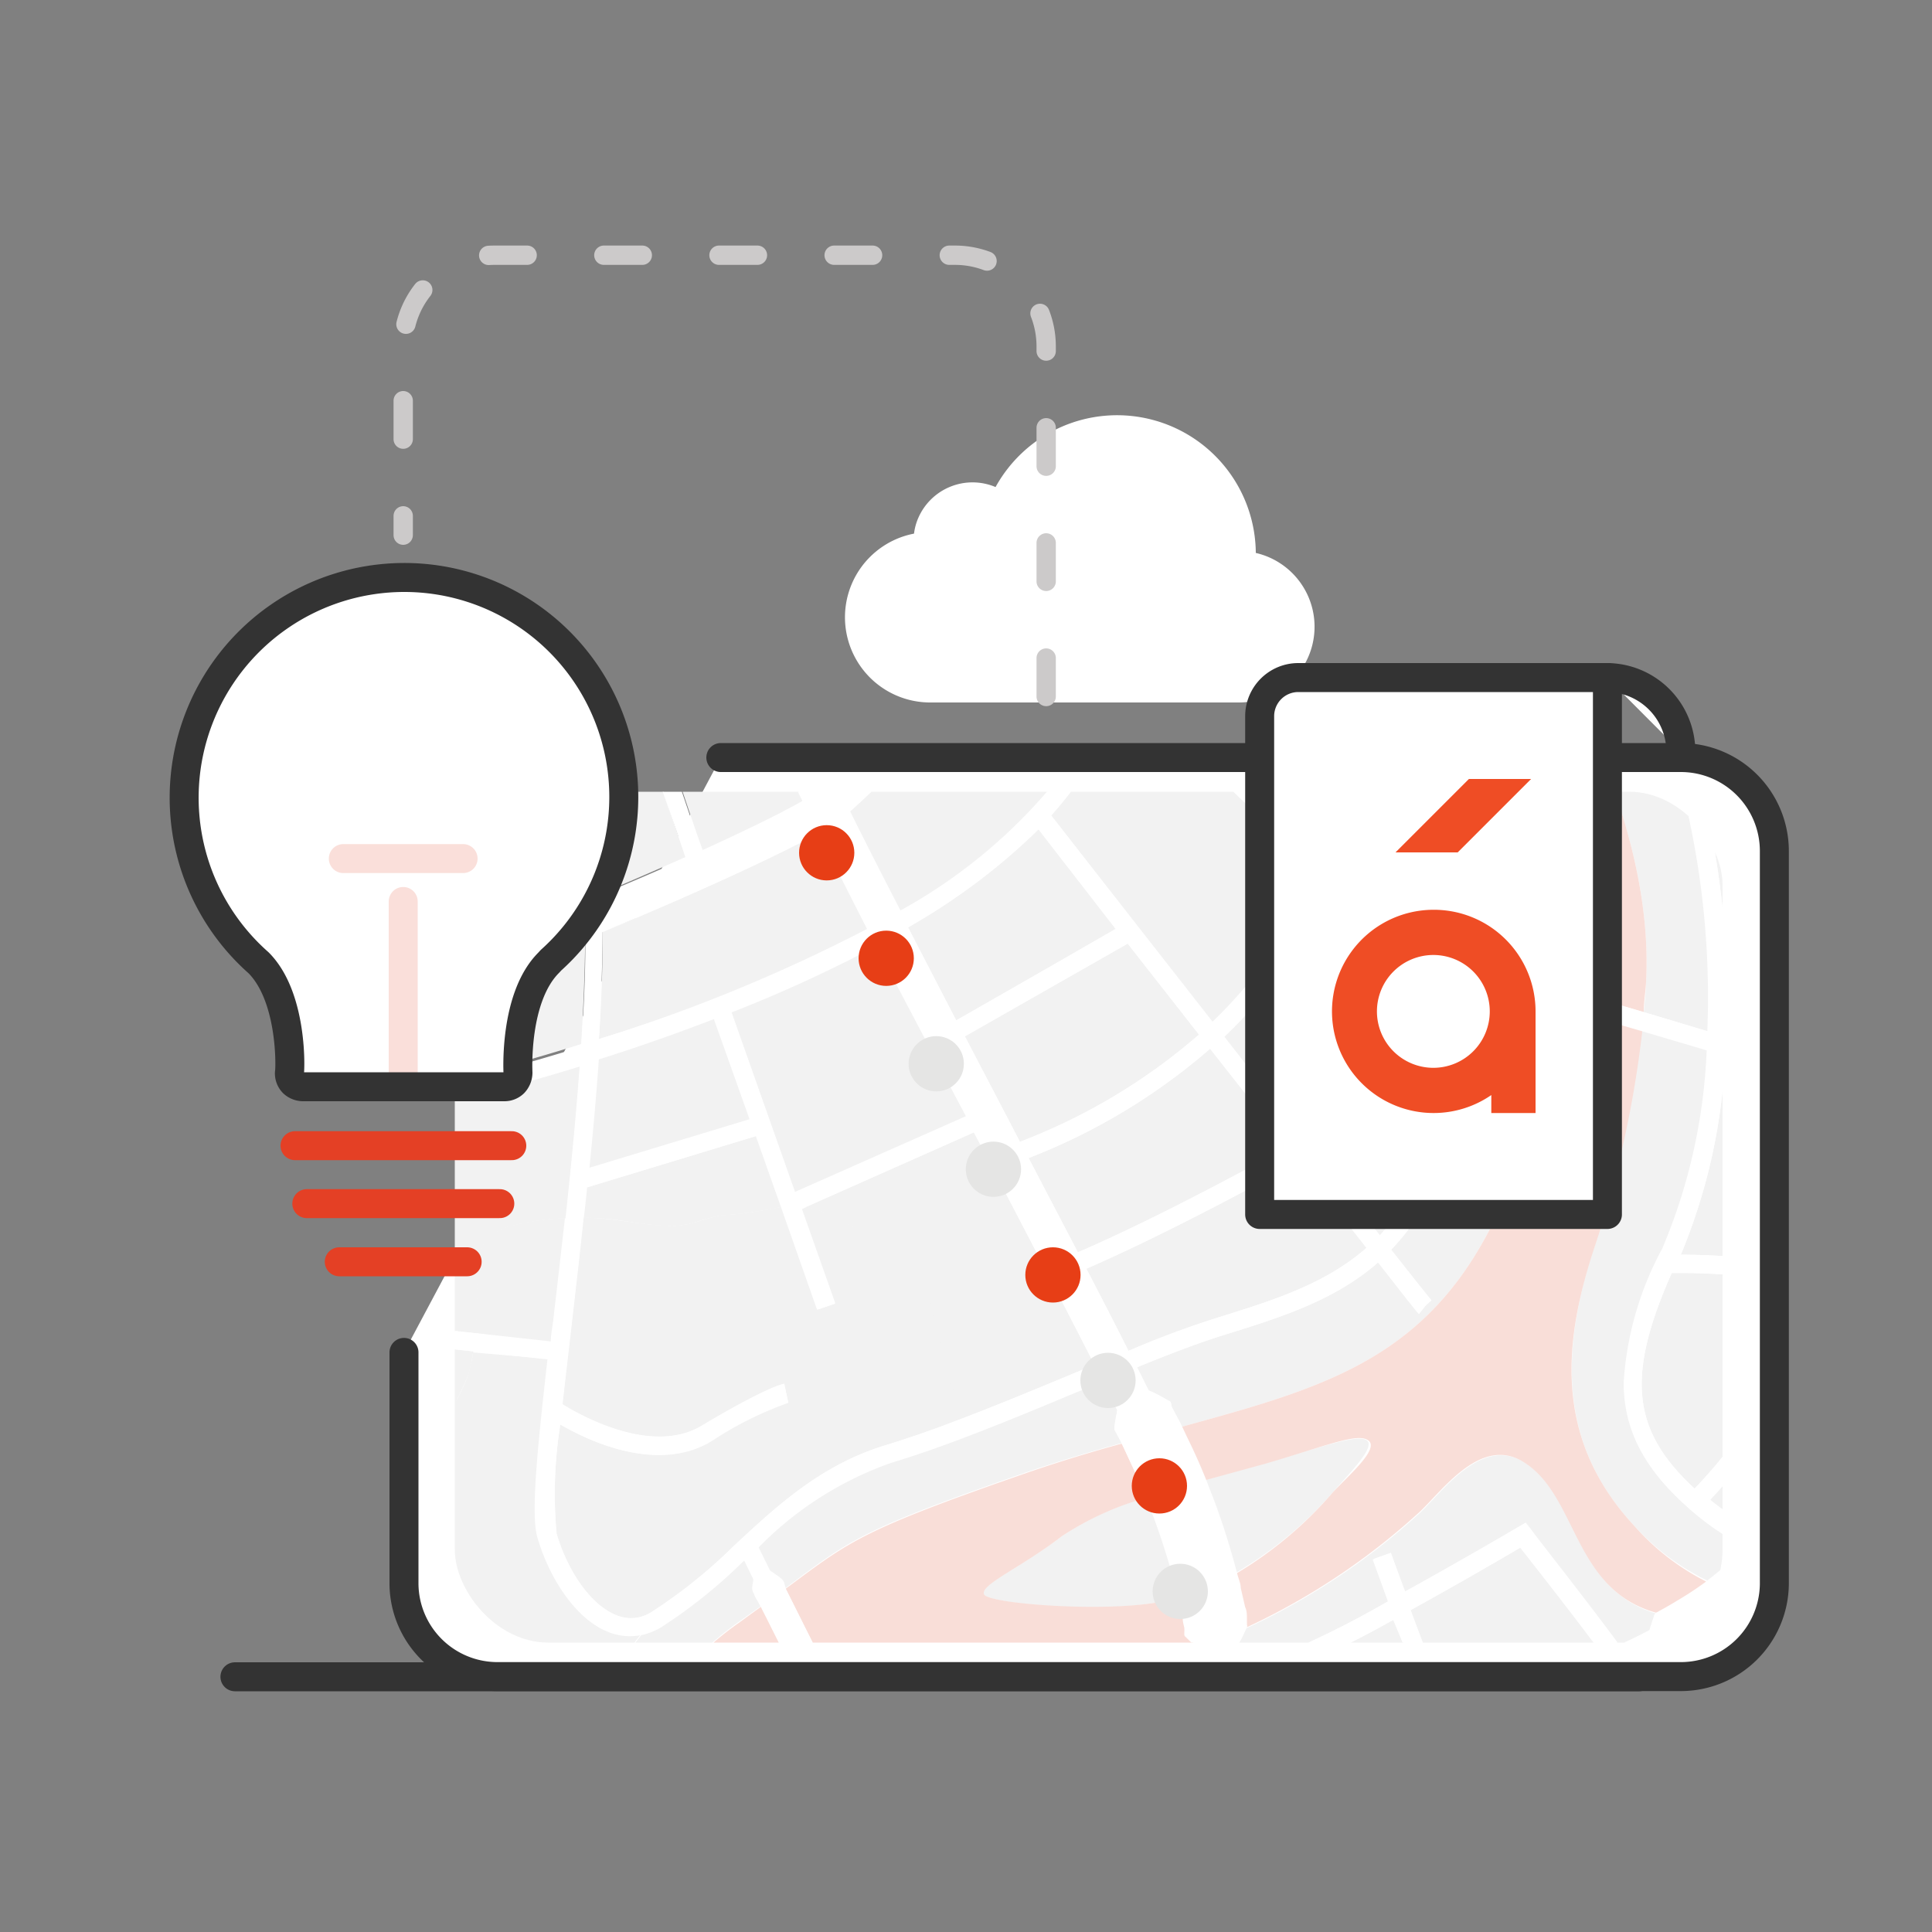 <?xml version="1.0" encoding="UTF-8"?> <svg xmlns="http://www.w3.org/2000/svg" xmlns:xlink="http://www.w3.org/1999/xlink" viewBox="0 0 100 100"><rect x="0" y="0" width="100" height="100" fill="#808080" stroke="none"/> <defs> <style>.cls-1,.cls-10,.cls-4,.cls-5{fill:none;}.cls-11,.cls-2,.cls-3,.cls-9{fill:#fff;}.cls-10,.cls-2{stroke:#333;}.cls-11,.cls-2,.cls-4,.cls-5,.cls-9{stroke-linecap:round;}.cls-10,.cls-11,.cls-2,.cls-9{stroke-linejoin:round;stroke-width:1.5px;}.cls-4,.cls-5{stroke:#cccaca;stroke-miterlimit:10;}.cls-5{stroke-dasharray:1.99 3.97;}.cls-6{clip-path:url(#clip-path);}.cls-7{fill:#f2f2f2;}.cls-8{fill:#f9ded8;}.cls-9{stroke:#fadfda;}.cls-11{stroke:#e44025;}.cls-12{fill:#e5e5e4;}.cls-13{fill:#e73e16;}.cls-14{fill:#ef4d25;}</style> <clipPath id="clip-path"> <rect class="cls-1" x="23.54" y="40.98" width="65.62" height="44.04" rx="4.83"></rect> </clipPath> </defs> <g id="Layer_1" data-name="Layer 1"> <line class="cls-2" x1="12.16" y1="86.79" x2="84.84" y2="86.79"></line> </g> <g id="Layer_3" data-name="Layer 3"> <path class="cls-3" d="M64.16,36.36A3.92,3.92,0,0,0,65,28.62a7.18,7.18,0,0,0-13.47-3.41,3.06,3.06,0,0,0-4,1.6,2.86,2.86,0,0,0-.22.81,4.41,4.41,0,0,0,.86,8.74Z"></path> <line class="cls-4" x1="20.87" y1="27.7" x2="20.87" y2="26.7"></line> <path class="cls-5" d="M20.87,22.73v-4.8a4.72,4.72,0,0,1,4.72-4.72H49.43a4.72,4.72,0,0,1,4.72,4.72V38"></path> <line class="cls-4" x1="54.15" y1="40" x2="54.15" y2="41"></line> <path class="cls-2" d="M37.31,39.21H87a4.84,4.84,0,0,1,4.84,4.84V82A4.84,4.84,0,0,1,87,86.78H25.75A4.84,4.84,0,0,1,20.91,82V70"></path> <g class="cls-6"> <path class="cls-7" d="M16.94,41.88a10.06,10.06,0,0,0-3.79-4.47c-1.19-.76-2.35-1.55-3.42-2.29L4.18,37.44v3.68c.53,1.4,1.08,2.9,1.59,4.47C8.76,44.42,15.1,42.45,16.94,41.88Z"></path> <path class="cls-7" d="M6.56,32.82l-.4-.3H5.43a1.25,1.25,0,0,0-1.25,1.25v2.64l4.64-1.94C8,33.86,7.19,33.29,6.56,32.82Z"></path> <path class="cls-7" d="M6.19,64.51l-2,0V75.22l.7,0C5.39,72,5.9,68.23,6.19,64.51Z"></path> <path class="cls-7" d="M17.82,41.51l1.4-.75c.07-.17.16-.33.24-.49L20,40a52.05,52.05,0,0,0-8.18-7.46H7.74c1.7,1.25,3.81,2.74,5.92,4.09A11.2,11.2,0,0,1,17.82,41.51Z"></path> <path class="cls-7" d="M22.91,38.4l1.1-.59c.3-.17.61-.32.9-.5l.57.06,1.42-.77.05,0a43.4,43.4,0,0,0-2.64-4.06H18A27.14,27.14,0,0,1,22.91,38.4Z"></path> <path class="cls-7" d="M32,34.18c-.21-.57-.43-1.13-.63-1.66H25.47a41.24,41.24,0,0,1,2.34,3.66C28.73,35.74,30.25,35,32,34.18Z"></path> <path class="cls-7" d="M4.18,99.31v1.78l.74-1.18Z"></path> <path class="cls-7" d="M5.92,86.69a2.33,2.33,0,0,0-1.74-2.25v4.5A2.33,2.33,0,0,0,5.92,86.69Z"></path> <path class="cls-7" d="M5.44,99.1,9,93.49,7,91.42,5.84,90.27a4.2,4.2,0,0,1-1.66.6v7.22l.6.47C5,98.73,5.22,98.91,5.44,99.1Z"></path> <path class="cls-7" d="M4.18,76.17v3.29c.17-1,.36-2.06.55-3.27Z"></path> <path class="cls-7" d="M6.44,58.84v0A41.42,41.42,0,0,0,4.28,47.21l-.1,0V63.61l2.08,0C6.37,61.93,6.44,60.34,6.44,58.84Z"></path> <path class="cls-7" d="M85.2,50.84c0,.5-.07,1-.12,1.55l3.33,1a43.92,43.92,0,0,0-.93-10.92c-.14-.6-.27-1.18-.4-1.76a75.47,75.47,0,0,1-1.54-8.16H80.83c0,.07,0,.14,0,.2C81.06,35.9,85.62,42.94,85.2,50.84Z"></path> <path class="cls-7" d="M88.12,41c.86.19,3.4.76,6.29,1.63.25-4.46.24-7.64.22-9.06-.65-.37-1.29-.72-1.91-1H86.5A76.78,76.78,0,0,0,88,40.47C88.05,40.64,88.09,40.82,88.12,41Z"></path> <path class="cls-7" d="M100.87,34.8c-.57-.52-1.13-1.07-1.75-1.56A9.16,9.16,0,0,0,98,32.52H96.59c1.43.88,2.86,1.84,4.24,2.85C100.84,35.19,100.86,35,100.87,34.8Z"></path> <path class="cls-7" d="M50.05,32.52H48.3L49,33.89Z"></path> <path class="cls-7" d="M35.37,32.52h-3c.16.4.32.82.48,1.25Z"></path> <path class="cls-7" d="M48.31,34.7l-1.06-2.18H39.46c.93,2.16,2.19,4.81,3.63,7.73A46.06,46.06,0,0,0,48.31,34.7Z"></path> <path class="cls-7" d="M64.74,40.49a63.39,63.39,0,0,0,3.1-8H60.77c-.52.91-1,1.8-1.54,2.64C60,36,62.25,38.12,64.74,40.49Z"></path> <path class="cls-7" d="M74,48.88a12.75,12.75,0,0,0,1.36.52A64.08,64.08,0,0,0,74.12,40c-.3-1.7-.6-3.38-.82-5.07l-4-2.39h-.47a62.1,62.1,0,0,1-3.4,8.64C69.15,44.71,73.22,48.49,74,48.88Z"></path> <path class="cls-7" d="M76.27,49.71c.87.28,1.9.61,3,.95-.26-2.31-.71-4.36-1-6.07a92.19,92.19,0,0,1-1.42-12.07H74a70.11,70.11,0,0,0,1,7.3A63.24,63.24,0,0,1,76.27,49.71Z"></path> <path class="cls-7" d="M73.05,32.52H71.16l2,1.2C73.12,33.32,73.08,32.92,73.05,32.52Z"></path> <path class="cls-7" d="M100.08,44.62c.09-1.24.2-2.59.33-4.08.08-.93.16-1.91.25-2.92-1.71-1.29-3.41-2.47-5.08-3.49,0,1.66,0,4.71-.24,8.77C96.94,43.4,98.58,44,100.08,44.62Z"></path> <path class="cls-7" d="M17.78,51.31a15.93,15.93,0,0,0-.48-8.55c-.88.27-3.05,1-5.36,1.7a34.42,34.42,0,0,1,1.19,8.35C14.65,52.35,16.21,51.84,17.78,51.31Z"></path> <path class="cls-7" d="M12.18,53.09A33.47,33.47,0,0,0,11,44.75c-1.88.62-3.74,1.26-5,1.74a56.88,56.88,0,0,1,1.88,7.76C9.29,53.93,10.72,53.52,12.18,53.09Z"></path> <path class="cls-7" d="M11.2,78.19c1.28-.08,2.35-.17,2.9-.22.05-.94.11-1.84.16-2.68.07-1.08.13-2,.17-2.82.11-2.38.37-5.31.78-8.35-.61,0-1.67.1-3,.16-.23,2.39-.47,4.8-.7,6.74A63.29,63.29,0,0,0,11.2,78.19Z"></path> <path class="cls-7" d="M17.23,53.5c-1.42.47-2.81.91-4.19,1.32-.08,1-.38,4.62-.73,8.51l3-.17A85.61,85.61,0,0,1,17.23,53.5Z"></path> <path class="cls-7" d="M8.17,63.5c1.13,0,2.21-.08,3.18-.13.33-3.56.61-6.89.72-8.27-1.33.39-2.64.75-3.88,1,.09.92.15,1.82.15,2.68v0C8.34,60.32,8.27,61.9,8.17,63.5Z"></path> <path class="cls-7" d="M41.32,94.47a21.17,21.17,0,0,1,2.92-2.37l-1-1.85-.52-.37-.53-1a8.91,8.91,0,0,0-3.27,2.87c-2.14,3.24-2.79,5.5-4.28,7.77s-.85,5.46-2.91,7.94a14.47,14.47,0,0,0-2.42,3.64l.69.84.61.77.3.38.3.4.58.78.29.4a1.43,1.43,0,0,0,.14.2l.1.08a.2.2,0,0,1,0,.13c0,.2,0,.4,0,.6s0,.38,0,.57l.52.68a24.38,24.38,0,0,0,2.16-7.8C35.8,104.37,36.69,99,41.32,94.47Z"></path> <path class="cls-7" d="M35.5,44.35c-.37-1-.82-2.37-1.33-3.85-.58-1.72-1.22-3.62-1.86-5.42l-4,1.93a23.63,23.63,0,0,1,2.89,9.21C32.72,45.57,34.18,44.94,35.5,44.35Z"></path> <path class="cls-7" d="M24.69,48.09l.2-.07.79-.3s.09,0,.13-.06.07-.08.13,0l.38.22.33.22,3.58-1.44a22.5,22.5,0,0,0-2.82-9.2l-.1.05-1.38.75c-.08.17-.17.34-.26.5-.31.15-.6.33-.91.49l-1.16.62A18.37,18.37,0,0,1,24.69,48.09Z"></path> <path class="cls-7" d="M74.09,67.31l-.3.27-.34.43s-.07-.06-2.13-2.67c-2.26,2-5.07,2.85-7.95,3.75-1.33.41-2.87,1-4.53,1.68.2.4.41.81.6,1.2.18.07.36.16.54.25l.54.29c.08,0,.09.15.11.23a1,1,0,0,0,.11.24l.22.46c.07.13.13.27.2.41C67.89,72,73,70.61,76.52,64.69a21.32,21.32,0,0,0,2.87-13c-1.12-.34-2.19-.67-3.11-1a32.56,32.56,0,0,1-.2,3.63C75.51,59.47,74,62.61,72,64.69,73.22,66.23,74,67.21,74.09,67.31Z"></path> <path class="cls-7" d="M20.72,77.85c-.92,5.71.63,8.53,2.34,12s4,6.18,6.16,5.47,3.13-7.23,9-11.36l1.14-.81c-.12-.24-.24-.48-.37-.72s0-.46,0-.69l-.49-1a26.53,26.53,0,0,1-4.29,3.46,3.25,3.25,0,0,1-1,.41,13.77,13.77,0,0,0-2.32,4.24c-.43,1-.67,1.84-1,2.82-.28.74-.55,1.19-1.41,1.18-1.21,0-2.26-1.72-2.59-2.74s.09-2.47-.48-3.32c-.41-.63-1.33-.46-1.7-1A6,6,0,0,1,23.59,84c-.08-1.56-.52-3-.55-4.58a29,29,0,0,1,0-5.35c.22-1.2,1-2.11,1.3-3.28.07-.28.11-.56.16-.84l-1.2-.13.1-.94,1.22.13a21.67,21.67,0,0,0,.08-2.91,2.24,2.24,0,0,1,1.7-2.62,12.57,12.57,0,0,1,2.87-.42c.28-2.6.55-5.31.74-8-1.8.55-3.55,1-5.23,1.49l-.24-.91c1.77-.48,3.64-1,5.54-1.6.12-1.87.19-3.7.21-5.44l-3,1.19c0,.12-.07.23-.1.35s-.1.28-.14.42-.09,0-.14,0-.09,0-.13,0l-.27.1L26,51l-1.72.64c-.3,1.83-.74,3.83-1.31,6C20.67,66.33,21.63,72.15,20.72,77.85Z"></path> <path class="cls-7" d="M24.77,102.32c-2.36-4.22-6-5-7.66-13.92s.06-12.52.79-16.31S17.67,62.62,19,58.34c.45-1.47,1.15-3.37,1.76-5.4h0l-.67-.41-1.74.6a98.44,98.44,0,0,0-2.93,19.39c0,.8-.1,1.74-.17,2.83-.36,5.66-1,15.14,1,19.07a29.16,29.16,0,0,0,2.26,3.71A13.15,13.15,0,0,1,20.83,103c.93,1,1.85,2,2.74,3h0c.21,0,.41,0,.62.06l.59.09c.09,0,.13.11.17.18a1,1,0,0,0,.17.18l.34.35.08.07A6.38,6.38,0,0,0,24.77,102.32Z"></path> <path class="cls-7" d="M17.65,98.67a31.32,31.32,0,0,1-2.32-3.83c-1.67-3.4-1.58-10.2-1.28-15.91-.6,0-1.63.14-2.84.21,0,3.22.24,5.72.24,5.77l-.94.07s-.2-2.55-.25-5.79c-1.34.06-2.8.09-4.12,0-.29,1.64-.53,2.92-.68,3.66a4.22,4.22,0,0,1,1.72,6l1.14,1.17c3.62,3.67,7.39,7.51,11,11.3A19.88,19.88,0,0,0,17.65,98.67Z"></path> <path class="cls-7" d="M10.25,78.24V77.7a61,61,0,0,1,.33-6.79c.22-1.89.46-4.25.68-6.58l-3.16.12c-.39,5-1.16,10.14-1.8,13.85C7.57,78.33,9,78.3,10.25,78.24Z"></path> <path class="cls-7" d="M16,100.65c-2.08-2.17-4.19-4.33-6.29-6.46-.75,1.19-2.06,3.24-3.51,5.52a57.72,57.72,0,0,1,6,6C13.87,103.5,15.29,101.58,16,100.65Z"></path> <path class="cls-7" d="M36.37,44c2.19-1,3.93-1.85,5-2.45l.19-.11c-1.57-3.14-2.92-6-3.91-8.3-.07-.17-.16-.36-.24-.54-1.37.7-2.85,1.43-4.24,2.1.67,1.84,1.32,3.78,1.91,5.53C35.56,41.64,36,43,36.37,44Z"></path> <path class="cls-7" d="M47.25,66.09c1.52,1.78,1.22,4.1,2.14,6.12a2.44,2.44,0,0,1-.17,1.43c2-.74,4.08-1.61,6.13-2.46l1.3-.54c-1.76-3.46-3.89-7.53-6.11-11.78l-.13-.25L41.7,62.48a4.47,4.47,0,0,1,.65.17A12.56,12.56,0,0,1,47.25,66.09Z"></path> <path class="cls-7" d="M34.78,63.46c1.06,0,1.93-.56,3-.58a22.7,22.7,0,0,0,2.67-.41l-1.3-3.67-8.76,2.66c-.05.53-.11,1.06-.17,1.58h.06C31.81,63,33.28,63.46,34.78,63.46Z"></path> <path class="cls-7" d="M53.24,59.94l2.55,4.88c4.36-1.88,9.66-4.79,10.84-5.45l-4-5.09A31.84,31.84,0,0,1,53.24,59.94Z"></path> <path class="cls-7" d="M46.85,87.19a27.23,27.23,0,0,0-3.2,1l.5,1c0,.23,0,.47,0,.71l.9,1.71c5.56-3.43,12.29-4.35,16.64-5l.79-.1-.21-1-.34-.33c-.44.11-.89.22-1.33.29C54.88,86.44,48.41,86.76,46.85,87.19Z"></path> <path class="cls-7" d="M58.06,74.69c-.12-.24-.25-.48-.38-.72,0-.32.09-.64.15-1l-.75-1.51-1.37.56c-3.28,1.37-6.66,2.77-9.56,3.64a17.91,17.91,0,0,0-6.9,4.4l.61,1.23c.2.14.39.27.58.42s.15.32.23.48c3.34-2.5,3.85-3,12.49-6C54.87,75.61,56.5,75.12,58.06,74.69Z"></path> <path class="cls-7" d="M45.48,92.43l3.73,7c.51-.43,1-.84,1.49-1.2,2.79-2.06,7.61-4,12.91-5.85-.29-1.64-.61-3.3-1-5l-.85.11C57.52,88.17,50.89,89.08,45.48,92.43Z"></path> <path class="cls-7" d="M50.92,82.53c.26.48,6.27,1,9.17.37.31-.06.62-.14.92-.22a32.54,32.54,0,0,0-1-3.45c-.2-.58-.42-1.16-.65-1.73a15.42,15.42,0,0,0-4.38,2C52.85,81.13,50.65,82.06,50.92,82.53Z"></path> <path class="cls-7" d="M31,54.79c-.13,1.87-.3,3.77-.49,5.65l8.35-2.53L37,52.69C35,53.46,32.94,54.16,31,54.79Z"></path> <path class="cls-7" d="M63.35,53.63c3.07,3.93,6,7.71,8.07,10.3,1.85-2,3.18-4.9,3.71-9.7a33.75,33.75,0,0,0,.21-3.83,18.63,18.63,0,0,1-1.82-.68A45.33,45.33,0,0,1,69,45.8,22.09,22.09,0,0,1,65.81,51,26,26,0,0,1,63.35,53.63Z"></path> <path class="cls-7" d="M31,53.78a84.15,84.15,0,0,0,13.9-5.71c-.87-1.69-1.72-3.36-2.53-5l-.1.07c-1.92,1.07-6,3-11.08,5.08C31.2,50,31.13,51.87,31,53.78Z"></path> <path class="cls-7" d="M55.41,41c-.31.41-.65.81-1,1.21l8.35,10.67A23.57,23.57,0,0,0,65,50.41a20.71,20.71,0,0,0,3.2-5.3c-3.68-3.43-8.11-7.73-9.51-9.11C57.54,38,56.41,39.66,55.41,41Z"></path> <path class="cls-7" d="M37.85,52.35l3.3,9.34L50,57.77c-1.53-2.91-3.1-5.92-4.62-8.86A71.37,71.37,0,0,1,37.85,52.35Z"></path> <path class="cls-7" d="M63.09,68.18c2.86-.89,5.52-1.73,7.64-3.59l-3.5-4.46c-.86.47-6.43,3.55-11,5.54q1.16,2.23,2.18,4.25C60.12,69.22,61.71,68.61,63.09,68.18Z"></path> <path class="cls-7" d="M49.94,53.63,52.22,58l.58,1.11a30.89,30.89,0,0,0,9.26-5.56l-3.69-4.71Z"></path> <path class="cls-7" d="M47,48l2.49,4.81,8.28-4.73-4-5.16A32.67,32.67,0,0,1,47,48Z"></path> <path class="cls-7" d="M18.8,51l.58-.2q.11-.4.24-.78l1.05-.39,1-.38c.54-2.76.62-5.46-.48-7.46-.09-.16-.18-.32-.28-.48l-.72.39-.54-.07-1.49.81A16.77,16.77,0,0,1,18.8,51Z"></path> <path class="cls-7" d="M79.33,99.61a43.3,43.3,0,0,1-3-5.11c-.4-.85-1-2.27-1.59-3.87-1.41.48-2.84,1-4.3,1.45l-4.7,1.59a73.81,73.81,0,0,0,2.73,11.39c.08.23.18.47.28.7,3.38-1.83,7-4,9.09-5.27Z"></path> <path class="cls-7" d="M64,94.31c-2.65.93-5.14,1.88-7.3,2.84.82,2.45,3.2,9.48,4.59,12,.8-.29,1.59-.59,2.34-.9,1-.42,2.23-1,3.51-1.66-.14-.31-.28-.63-.39-1A72.75,72.75,0,0,1,64,94.31Z"></path> <path class="cls-7" d="M52,106.66l-.45-.83,6-3.23c-.73-2-1.38-3.95-1.74-5a24.16,24.16,0,0,0-4,2.24,36,36,0,0,0-4.92,4.62c1,1.39,3.31,4.63,5.34,8,1.74-.78,3.79-1.47,5.9-2.19l2.19-.75a56.94,56.94,0,0,1-2.48-6Z"></path> <path class="cls-7" d="M48.48,100.12,44.69,93a18.82,18.82,0,0,0-2.7,2.2c-4.41,4.33-5.24,9.29-6,14.09-.52,3.09-1,6-2.49,8.47l.51.7C36.17,115,42.61,105.52,48.48,100.12Z"></path> <path class="cls-7" d="M98.13,102.29c-3.25-5.37-.08-8-1.77-13.38-1.09-3.48-3.34-4.22-6-4.63a21.43,21.43,0,0,1-1.87,1.29c-.23.15-.48.28-.72.42l-.36.21a1.12,1.12,0,0,0-.18.1l-.07.07a.14.14,0,0,1-.11,0,6.84,6.84,0,0,1-1-.26c-.34.18-.71.35-1.08.53l.1.11a26.89,26.89,0,0,1,5,7.5,74.19,74.19,0,0,0,3.67,7.37c.77-2.34.54-4.88.29-7.53,0-.5-.09-1-.13-1.52a7.21,7.21,0,0,0-3.49-5.48,2.06,2.06,0,0,1-.51-.42l.77-.55,0,0a3,3,0,0,0,.3.22,8.18,8.18,0,0,1,3.9,6.19c0,.5.08,1,.13,1.5.28,3,.55,5.94-.61,8.67a38.13,38.13,0,0,0,4.7,6.19l1.13-1.32c0-.26-.07-.52-.09-.77l.83-.88.23-.26A9.81,9.81,0,0,1,98.13,102.29Z"></path> <path class="cls-7" d="M91.21,79.22l.51-.54L92,78.4a.88.88,0,0,0,.12-.15c0-.06,0-.13.12-.14l.52,0,.46,0a22.74,22.74,0,0,0,5-10.2,27.56,27.56,0,0,0-4.65-1.32,20.18,20.18,0,0,1-.71,4.37c-1,3.09-3.76,6.08-4.45,6.79a13.14,13.14,0,0,0,2.64,1.7Z"></path> <path class="cls-7" d="M89.55,95.29l-.29-.65a25.5,25.5,0,0,0-4.84-7.25l-.29-.33c-1.31.59-2.76,1.18-4.3,1.76.18.53,3,5.65,4.86,9Z"></path> <path class="cls-7" d="M86,106.74a20.57,20.57,0,0,1,2.65,2.89c1.55-2.26,3-4.4,3.93-5.65a9.43,9.43,0,0,0,.74-1.24,64.82,64.82,0,0,1-3.42-6.58l-5.62,3-.23-.41s-1.33-2.4-2.62-4.76c-.75-1.39-1.35-2.49-1.77-3.3-.26-.48-.45-.85-.58-1.11a3.27,3.27,0,0,1-.17-.41c-1.06.39-2.17.78-3.3,1.17.62,1.58,1.18,3,1.56,3.78C78.64,97.22,83.45,104.28,86,106.74Z"></path> <path class="cls-7" d="M104.76,77.7c.88-1.1,1.75-2.29,2.62-3.53a5.56,5.56,0,0,1-.81-.76A21.91,21.91,0,0,0,100,68.58a24.18,24.18,0,0,1-5.44,10.75c0,.14,0,.27,0,.41s0,.34,0,.51-.07.11-.13.14-.09.09-.13.13l.7.19a24.28,24.28,0,0,1,3.66,1.19c.4.17.76.34,1.09.52a19.51,19.51,0,0,0,4.37-4l-5.19-3,.48-.82Z"></path> <path class="cls-7" d="M86.53,65.89c-2.38,5.36-2.06,8.17,1.18,11.16.57-.59,3.35-3.54,4.27-6.45a21,21,0,0,0,.68-4.25A36.79,36.79,0,0,0,86.53,65.89Z"></path> <path class="cls-7" d="M98.71,65.85a56.22,56.22,0,0,0,1-9.34,47,47,0,0,0-5.43-1.3c-.21,2.66-.33,5-.44,7-.06,1.23-.12,2.36-.19,3.38a28.47,28.47,0,0,1,4.8,1.34Z"></path> <path class="cls-7" d="M99.09,88.75c.29,1.48.41,2.46,0,6.42-.33,3.24.88,5.64,4.49,8l.73-.78.41-.44.21-.22s.08-.07.1-.12,0-.11.1-.11h.46c.11,0,.23,0,.35,0l1.09-1.06a21.83,21.83,0,0,1-1.57-1.93c-2,1.65-2.94,2.54-3,2.55l-.66-.68c.06-.06,1-1,3.08-2.66a13.86,13.86,0,0,1-2.29-7.46,17.69,17.69,0,0,0-.29-3.17L102,87a3.69,3.69,0,0,0-.11-.45v0C100.2,87.26,98.88,87.65,99.09,88.75Z"></path> <path class="cls-7" d="M98.3,82.77a25,25,0,0,0-3.53-1.15L93.6,81.3l-.09.09C93,82,92.44,82.5,91.86,83a19.71,19.71,0,0,1,5.2,1.69,5.3,5.3,0,0,0,4.19.46l-.23-.3a3.31,3.31,0,0,0-.32-.33c0-.12,0-.24,0-.37A9.65,9.65,0,0,0,98.3,82.77Z"></path> <path class="cls-7" d="M65.85,86.85a8.67,8.67,0,0,1-1.31.32c.32,1.55.61,3.09.88,4.62,1.47-.51,3-1,4.44-1.5l4.21-1.43c-.67-1.76-1.35-3.59-1.89-5.06A49.4,49.4,0,0,1,65.85,86.85Z"></path> <path class="cls-7" d="M82.89,85.54c-1.5-2-3.49-4.55-4.19-5.44-.87.52-3.18,1.86-5.68,3.24.55,1.5,1.26,3.39,2,5.21C77.84,87.56,80.58,86.55,82.89,85.54Z"></path> <path class="cls-7" d="M89.35,53.57c1.41.14,2.78.32,4.09.53.09-1.15.2-2.35.34-3.63.26-2.5.44-4.81.57-6.87-2.55-.77-4.87-1.33-6-1.59a1.89,1.89,0,0,1,.05.23A44.3,44.3,0,0,1,89.35,53.57Z"></path> <path class="cls-7" d="M92.73,65.4q.09-1.49.18-3.27c.11-2,.24-4.37.45-7.08-1.3-.22-2.66-.39-4.06-.53A30.27,30.27,0,0,1,87,64.94,38.57,38.57,0,0,1,92.73,65.4Z"></path> <path class="cls-7" d="M84.61,79a12.41,12.41,0,0,0,3.76,2.81l.76-.61c.43-.36.84-.75,1.24-1.15a14.24,14.24,0,0,1-3.2-2.23c-2.23-2-3.13-4-3.13-6.27a16.73,16.73,0,0,1,2-6.93,29.32,29.32,0,0,0,2.3-10.31l-3.37-1a55.26,55.26,0,0,1-2.4,11C81,69.26,80.3,74.39,84.61,79Z"></path> <path class="cls-7" d="M69,77.23c.86-1,2.2-2.32,1.75-2.67s-2.24.3-5.33,1.2l-3.1.85c.21.51.41,1,.59,1.56.39,1.06.72,2.16,1,3.27A20.25,20.25,0,0,0,69,77.23Z"></path> <path class="cls-7" d="M78.85,75.66c-2.27-1.35-4.31,1.74-5.48,2.76a35.22,35.22,0,0,1-8.88,5.87l-.21.46-.18.32c.09.39.17.78.25,1.17a8.64,8.64,0,0,0,1.2-.28,53.21,53.21,0,0,0,6.29-3.06c-.44-1.22-.74-2.05-.79-2.17l.9-.32s.29.82.74,2c3.06-1.69,5.83-3.32,5.88-3.35l.36-.21.26.32s2.73,3.44,4.58,6c.56-.25,1.09-.51,1.59-.77l.26-.8a.11.11,0,0,1,.06-.07h.08C81.41,82.27,81.72,77.36,78.85,75.66Z"></path> <path class="cls-7" d="M99.86,50.82c0-1.4,0-2.72.09-3.89,0-.41,0-.85.06-1.3a47.16,47.16,0,0,0-4.73-1.75c-.13,2-.31,4.27-.56,6.69-.13,1.3-.25,2.53-.34,3.69a48.85,48.85,0,0,1,5.38,1.27C99.81,53.9,99.84,52.3,99.86,50.82Z"></path> <path class="cls-8" d="M20,40l.38-.21,1.82-1,.72-.39A27.14,27.14,0,0,0,18,32.52H11.81A52.05,52.05,0,0,1,20,40Z"></path> <path class="cls-8" d="M76.52,64.69C73,70.61,67.89,72,61.16,73.85l.24.51q.51,1.11,1,2.25l3.1-.85c3.09-.9,4.77-1.63,5.33-1.2S69.9,76.28,69,77.23A20.25,20.25,0,0,1,64,81.44c.06.23.12.46.17.69l.23,1c0,.17.06.35.09.52s0,.17,0,.26a.61.61,0,0,1,0,.12.17.17,0,0,1,0,.14.93.93,0,0,0-.05.1,35.22,35.22,0,0,0,8.88-5.87c1.17-1,3.21-4.11,5.48-2.76,2.87,1.7,2.56,6.61,6.91,7.83h0a.8.8,0,0,0,.16-.08l.31-.17c.2-.12.41-.23.61-.36a17.14,17.14,0,0,0,1.52-1A12.41,12.41,0,0,1,84.61,79c-4.31-4.63-3.66-9.76-2-14.68a55.26,55.26,0,0,0,2.4-11c-1.7-.49-3.72-1.09-5.6-1.67A21.32,21.32,0,0,1,76.52,64.69Z"></path> <path class="cls-8" d="M34.66,99.47c1.49-2.27,2.14-4.53,4.28-7.77a8.91,8.91,0,0,1,3.27-2.87l-.09-.19-1.24-2.48-1.24-2.47c-.09-.18-.18-.35-.26-.52L38.24,84c-5.89,4.13-6.9,10.65-9,11.36s-4.44-2-6.16-5.47-3.26-6.31-2.34-12,0-11.52,2.25-20.21c.57-2.19,1-4.19,1.31-6l-2.5.93-1,.39c-.61,2-1.31,3.93-1.76,5.4-1.31,4.28-.36,10-1.08,13.75s-2.44,7.36-.79,16.31,5.3,9.7,7.66,13.92a6.38,6.38,0,0,1,.77,4.55l.6.62c.91.94,1.78,1.91,2.63,2.9.19.21.38.44.56.66a14.47,14.47,0,0,1,2.42-3.64C33.81,104.93,33.16,101.74,34.66,99.47Z"></path> <path class="cls-8" d="M61.36,84.58s0-.08,0-.12a1.81,1.81,0,0,0,0-.23c0-.15-.05-.3-.08-.46l-.2-.91a1.21,1.21,0,0,1-.05-.18c-.3.08-.61.16-.92.22-2.9.58-8.91.11-9.17-.37s1.93-1.4,4-3a15.42,15.42,0,0,1,4.38-2c-.25-.61-.51-1.21-.79-1.81-.16-.34-.31-.67-.47-1-1.56.43-3.19.92-4.9,1.51-8.64,3-9.15,3.52-12.49,6l.38.76,1.24,2.47,1.24,2.48.12.24a27.23,27.23,0,0,1,3.2-1c1.56-.43,8-.75,13.74-1.72.44-.07.89-.18,1.33-.29l-.5-.49A.14.14,0,0,1,61.36,84.58Z"></path> <path class="cls-8" d="M21.69,49.21l1.09-.41,1.91-.71a18.37,18.37,0,0,0-1.09-8.27l-.66.36-1.82,1-.19.11c.1.16.19.32.28.48C22.31,43.75,22.23,46.45,21.69,49.21Z"></path> <path class="cls-8" d="M97.06,84.72A19.71,19.71,0,0,0,91.86,83c-.23.21-.45.41-.68.6l-.8.65c2.64.41,4.89,1.15,6,4.63,1.69,5.4-1.48,8,1.77,13.38a9.81,9.81,0,0,0,3.1,3.35l2.35-2.5c-3.61-2.33-4.82-4.73-4.49-8,.41-4,.29-4.94,0-6.42-.21-1.1,1.11-1.49,2.81-2.27a4.39,4.39,0,0,0-.35-.84,4.53,4.53,0,0,0-.3-.46A5.3,5.3,0,0,1,97.06,84.72Z"></path> <path class="cls-8" d="M79.29,50.66c1.86.57,3.94,1.19,5.79,1.73,0-.53.09-1,.12-1.55.42-7.9-4.14-14.94-4.36-18.12,0-.06,0-.13,0-.2H76.91a92.19,92.19,0,0,0,1.42,12.07C78.58,46.3,79,48.35,79.29,50.66Z"></path> <path class="cls-7" d="M100.87,34.8q.07-1.11.15-2.28H98a9.16,9.16,0,0,1,1.17.72C99.74,33.73,100.3,34.28,100.87,34.8Z"></path> <path class="cls-7" d="M29,73.73a22.8,22.8,0,0,0-.19,5.63c.46,1.64,1.62,3.68,3.06,4.25a2,2,0,0,0,1.89-.2A26.52,26.52,0,0,0,38,80c2.22-2.06,4.51-4.2,7.93-5.22,1-.32,2.18-.71,3.34-1.15a2.44,2.44,0,0,0,.17-1.43c-.92-2-.62-4.34-2.14-6.12a12.56,12.56,0,0,0-4.9-3.44,4.47,4.47,0,0,0-.65-.17l-.24.11,1.73,4.89-.9.31-1.87-5.32a22.7,22.7,0,0,1-2.67.41c-1,0-1.91.58-3,.58-1.5,0-3-.43-4.53-.42h-.06c-.19,1.83-.4,3.61-.59,5.29s-.35,3-.5,4.36c.85.53,4.6,2.68,7.21,1.11,3.23-1.94,4.17-2.15,4.27-2.17l.18.93a18.26,18.26,0,0,0-4,2C34,76.29,30.41,74.55,29,73.73Z"></path> <path class="cls-7" d="M24.67,66.1A21.67,21.67,0,0,1,24.59,69l3.92.43c0-.4.1-.81.14-1.22.19-1.64.39-3.37.59-5.16a12.57,12.57,0,0,0-2.87.42A2.24,2.24,0,0,0,24.67,66.1Z"></path> <path class="cls-7" d="M23,74.07a29,29,0,0,0,0,5.35c0,1.58.47,3,.55,4.58a6,6,0,0,0,.13,1.76c.37.59,1.29.42,1.7,1,.57.85.16,2.35.48,3.32s1.38,2.72,2.59,2.74c.86,0,1.13-.44,1.41-1.18.36-1,.6-1.84,1-2.82a13.77,13.77,0,0,1,2.32-4.24,3,3,0,0,1-1.74-.14c-1.75-.69-3.08-2.95-3.63-4.88-.34-1.2,0-4.54.53-9.23L24.47,70c0,.28-.09.56-.16.84C24.06,72,23.23,72.87,23,74.07Z"></path> <path class="cls-7" d="M44,42c.83,1.66,1.71,3.39,2.62,5.15a27.48,27.48,0,0,0,8.07-6.71c1-1.38,2.2-3.16,3.43-5.19l-1.73-2.72H52.42A58.69,58.69,0,0,1,44,42Z"></path> <path class="cls-7" d="M59.68,32.52H57.47l1.15,1.81C59,33.74,59.33,33.14,59.68,32.52Z"></path> <path class="cls-3" d="M142.42,40.76a5,5,0,0,0-.94-1,11.88,11.88,0,0,0-4.18-2c-2-.66-3.75-1.23-4.29-2.9a5.8,5.8,0,0,1-.18-2.29h-1c0,.23,0,.46,0,.67a6.33,6.33,0,0,0,.27,1.91c.69,2.13,2.83,2.83,4.9,3.51a13,13,0,0,1,3.38,1.46,4.38,4.38,0,0,1,1.07,1c-3.05.94-6.82,1.85-11.72,2.87-9.1,1.91-13.2,3.43-14.67,4.07-.67-.71-1.42-1.46-2.19-2.22L113.7,44c1.61-3.45,4.29-9.27,5-11.14a1.25,1.25,0,0,0,.09-.37h-1a0,0,0,0,1,0,0c-.69,1.78-3.29,7.42-4.91,10.89l-.76,1.63c-1.07-1-2.22-2.13-3.44-3.23-1.74-1.56-3.83-3.36-6.09-5.11,0-.18,0-.36,0-.55.09-1.17.17-2.39.25-3.66H101q-.08,1.17-.15,2.28c0,.19,0,.39,0,.57-1.38-1-2.81-2-4.24-2.85H92.72c.62.32,1.26.67,1.91,1,0,1.42,0,4.6-.22,9.06C91.52,41.75,89,41.18,88.12,41c0-.17-.07-.35-.11-.52a76.78,76.78,0,0,1-1.51-7.95h-1a75.47,75.47,0,0,0,1.54,8.16c.13.58.26,1.16.4,1.76a43.92,43.92,0,0,1,.93,10.92l-3.33-1c-1.85-.54-3.93-1.16-5.79-1.73-1.12-.34-2.15-.67-3-.95a63.24,63.24,0,0,0-1.21-9.89,70.11,70.11,0,0,1-1-7.3h-1c0,.4.07.8.11,1.2l-2-1.2H69.31l4,2.39c.22,1.69.52,3.37.82,5.07a64.08,64.08,0,0,1,1.2,9.42A12.75,12.75,0,0,1,74,48.88c-.74-.39-4.81-4.17-8.52-7.72a62.1,62.1,0,0,0,3.4-8.64h-1a63.39,63.39,0,0,1-3.1,8C62.25,38.12,60,36,59.23,35.16c.51-.84,1-1.73,1.54-2.64H59.68c-.35.62-.71,1.22-1.06,1.81l-1.15-1.81H56.35l1.73,2.72c-1.23,2-2.4,3.81-3.43,5.19a27.48,27.48,0,0,1-8.07,6.71C45.67,45.38,44.79,43.65,44,42a58.69,58.69,0,0,0,8.46-9.47H50.05L49,33.89l-.67-1.37h-1l1.06,2.18a46.06,46.06,0,0,1-5.22,5.55c-1.44-2.92-2.7-5.57-3.63-7.73H35.37l-2.53,1.25c-.16-.43-.32-.85-.48-1.25h-1c.2.53.42,1.09.63,1.66-1.73.84-3.25,1.56-4.17,2a41.24,41.24,0,0,0-2.34-3.66H24.31A43.4,43.4,0,0,1,27,36.58l-.05,0-1.42.77-.57-.06c-.29.18-.6.33-.9.5l-1.1.59-.72.39-1.82,1L20,40l-.53.29c-.08.16-.17.32-.24.49l-1.4.75a11.2,11.2,0,0,0-4.16-4.9c-2.11-1.35-4.22-2.84-5.92-4.09H6.16l.4.3c.63.47,1.4,1,2.26,1.65L4.18,36.41v1l5.55-2.32c1.07.74,2.23,1.53,3.42,2.29a10.06,10.06,0,0,1,3.79,4.47c-1.84.57-8.18,2.54-11.17,3.71C5.26,44,4.71,42.52,4.18,41.12v6.12l.1,0A41.42,41.42,0,0,1,6.44,58.82v0c0,1.5-.07,3.09-.18,4.72l-2.08,0v.94l2,0C5.9,68.23,5.39,72,4.88,75.25l-.7,0v1l.55,0c-.19,1.21-.38,2.31-.55,3.27v5a2.32,2.32,0,0,1,0,4.5v1.93a4.2,4.2,0,0,0,1.66-.6L7,91.42l2,2.07L5.44,99.1c-.22-.19-.45-.37-.66-.54l-.6-.47v1.22l.74.6-.74,1.18v1.77l1.48-2.33a55.08,55.08,0,0,1,6,5.92A91.49,91.49,0,0,1,4.43,115c-.08-.12-.17-.23-.25-.34v1.58c1.44,1.94,2.92,3.87,4.2,5.48-1.19.93-2.26,1.86-3.17,2.69a.83.83,0,0,0,.22,0H6.6a43.48,43.48,0,0,1,8.68-6.1c5.72-3,5.64-5.41,5.53-8.52a19.69,19.69,0,0,1,.1-3.54c0-.15,0-.28,0-.42.49.53,1,1.06,1.47,1.59,0,.11,0,.22,0,.33s.06.38.1.57.09.12.16.16a1.3,1.3,0,0,1,.18.15l.33.33.65.67.57.61c.66.7,1.31,1.41,1.93,2.14.41.47.8,1,1.19,1.43l.58.73.28.37.28.37.34.45.21.29.27.38c0,.06.09.12.13.19a.36.36,0,0,0,0,.11.15.15,0,0,0,.1.07l.85.28c.89,1.15,1.7,2.25,2.41,3.31a37.05,37.05,0,0,1-2.58,4h1.17c.9-1.27,1.61-2.47,2-3.16.54.84,1,1.65,1.44,2.41q.2.36.39.75h2.12c-.23-.47-.46-.92-.68-1.34,1-.52,3.33-1.76,5.76-3.18.56.78,1.06,1.52,1.43,2.16s.81,1.48,1.22,2.36h1c-.49-1-1-2-1.45-2.84-.38-.65-.88-1.39-1.43-2.17a32.55,32.55,0,0,0,5.66-4,10.29,10.29,0,0,1,2.71-1.81,38.78,38.78,0,0,1,2.36,4.68c.93,2.31,1.78,4.31,2.62,6.11h1c-.9-1.88-1.79-4-2.79-6.47a40.83,40.83,0,0,0-2.37-4.72c1.68-.74,3.67-1.42,5.73-2.11,1.83-.63,3.73-1.27,5.48-2,1-.43,2.28-1,3.59-1.69a23.92,23.92,0,0,0,7.29,7.31c-.43.33-1,.75-1.67,1.22A39.2,39.2,0,0,1,66,120l.36.88a40.81,40.81,0,0,0,7.8-4.44c.6-.43,1.11-.81,1.47-1.09a72.54,72.54,0,0,0,13.95,6.91l-.67,1.18c-.18.33-.39.67-.6,1h2.21l0-.09c1-1.77,2.06-3.53,3.22-5.29l8.91,1.84h0c0,1.18-.17,2.37-.32,3.55h1a27.37,27.37,0,0,0,.1-7.61c.93-.39,3.42-1.43,5.6-2.36l.46.16.08,0,2.19-.91.48-.2,1-.43c.26-.1.5-.21.76-.3a3,3,0,0,0,.16-.31l.81-.22a15.74,15.74,0,0,1-.44,4.21c-.64,2.85-1.17,4.68-1.63,6.3-.17.58-.33,1.14-.49,1.71H130.4c-.1-1.91-.94-16.86-1.16-18.89,0-.28-.06-.65-.09-1.08-.2-2.71-.56-7.76-3.51-9.09a7.62,7.62,0,0,0-6.26.15c-2.63,1.07-5.61,3.29-9.12,6.76l-.42-.39c-.29-.26-.55-.52-.82-.78q2.42-2.31,5-4.59c1.39-1.2,2.63-2.24,3.76-3.16,2.77-1.38,5.42-1.5,7.73-.3a10.2,10.2,0,0,1,4.83,6.41q.12,2.73.24,5.4c.31,7.24.59,13.84,1.23,19.56h1.91c-.45-3.93-.72-8.29-.95-13q.64.06,1.29.15a30.83,30.83,0,0,1,9.17,2.9V112.4a31.79,31.79,0,0,0-9.1-2.69c-.48-.07-1-.12-1.45-.16-.07-1.54-.14-3.12-.21-4.72-.06-1.34-.11-2.72-.18-4.14a23.6,23.6,0,0,1,4.22-9.6,17.46,17.46,0,0,1,6.72-5.73V82.67c-5-1.27-11.14-4.54-13.58-8.81a56.87,56.87,0,0,0-2-6.76l.89,0L130,67c0,.17.07.34.1.5.65,3.15.82,4,5.44,8.24a15.75,15.75,0,0,0,7.74,4.21V79a13.1,13.1,0,0,1-4.21-1.73l-.64-11.11a27.36,27.36,0,0,1,4.85.11v-1a27.67,27.67,0,0,0-4.87-.11V61.88h-.95v3.34c-1.2.09-2.51.23-3.92.45a43.83,43.83,0,0,1-5,.44l-1.21.06c-.17-.44-.34-.89-.53-1.32,0-.1-.09-.2-.13-.31L127,64l-.37-.72-.74-1.46-.1-.19-.28-.57-.35-.69L125,60l-.09-.18s0-.06,0-.1,0-.09,0-.09c-.23,0-.46,0-.7,0-.2-.33-.39-.64-.59-.95a39.83,39.83,0,0,1,7.55-2.17c.1.55.18,1,.25,1.44l.93-.15c-.06-.41-.15-.91-.25-1.47,4.58-.88,9.18-1.35,11.26-1.54v-1c-2.07.18-6.74.66-11.43,1.55-.23-1.3-.52-2.8-.79-4.26A46.06,46.06,0,0,1,138,49.62c1.34-.12,3.27-.19,5.31-.23v-1c-2.07,0-4,.12-5.39.24a46.67,46.67,0,0,0-7,1.46c-.34-1.76-.66-3.37-.85-4.32l.12,0c5.08-1.06,9-2,12.15-3a32.19,32.19,0,0,1,1,4.88v-4.9c0-.1,0-.18-.07-.27l.07,0v-2ZM133.66,66.6c1.39-.21,2.66-.35,3.8-.43l.6,10.39a19.8,19.8,0,0,1-1.9-1.54c-4.39-4-4.52-4.68-5.15-7.73,0-.12,0-.25-.07-.37C131.77,66.85,132.67,66.76,133.66,66.6ZM129.08,46c.2,1,.52,2.6.86,4.38-3.31.91-6.72,2-9.08,2.73l-1,.32c-.77-1-1.92-2.36-3.39-4A84.48,84.48,0,0,1,129.08,46Zm-10.67,8.65c.87,1.13,1.87,2.43,2.92,4a26.49,26.49,0,0,0-5,3.93c-.55-.79-1.17-1.72-1.82-2.69-1.44-2.16-3.13-4.67-4.89-7a26.78,26.78,0,0,1,2.35-5.4A77.75,77.75,0,0,1,118.41,54.66ZM104.14,78.44a19.51,19.51,0,0,1-4.37,4c-.33-.18-.69-.35-1.09-.52A24.28,24.28,0,0,0,95,80.71l-.7-.19s.07-.1.13-.13.13-.06.13-.14,0-.34,0-.51,0-.27,0-.41A24.18,24.18,0,0,0,100,68.58a21.91,21.91,0,0,1,6.57,4.83,5.56,5.56,0,0,0,.81.76c-.87,1.24-1.74,2.43-2.62,3.53l-5.33-3.07-.48.82ZM101,84.88l.23.3a4.53,4.53,0,0,1,.3.46,4.39,4.39,0,0,1,.35.84v0A3.69,3.69,0,0,1,102,87l.32.15a17.69,17.69,0,0,1,.29,3.17,13.86,13.86,0,0,0,2.29,7.46c-2.08,1.69-3,2.6-3.08,2.66l.66.68s.93-.9,3-2.55a21.83,21.83,0,0,0,1.57,1.93l-1.09,1.06c-.12,0-.24,0-.35,0h-.46c-.08,0-.09.06-.1.11s-.07.08-.1.12l-.21.22-.41.44-.73.78-2.35,2.5-.23.26-.83.88c0,.25,0,.51.09.77l-1.13,1.32a38.13,38.13,0,0,1-4.7-6.19c1.16-2.73.89-5.63.61-8.67-.05-.49-.09-1-.13-1.5A8.18,8.18,0,0,0,91,86.32a3,3,0,0,1-.3-.22l0,0-.77.55a2.06,2.06,0,0,0,.51.42A7.21,7.21,0,0,1,94,92.58c0,.51.09,1,.13,1.52.25,2.65.48,5.19-.29,7.53a74.19,74.19,0,0,1-3.67-7.37,26.89,26.89,0,0,0-5-7.5l-.1-.11c.37-.18.74-.35,1.08-.53a6.84,6.84,0,0,0,1,.26.14.14,0,0,0,.11,0l.07-.07a1.12,1.12,0,0,1,.18-.1l.36-.21c.24-.14.49-.27.72-.42a21.43,21.43,0,0,0,1.87-1.29l.8-.65c.23-.19.45-.39.68-.6.58-.53,1.13-1.08,1.65-1.64l.09-.09,1.17.32a25,25,0,0,1,3.53,1.15,9.65,9.65,0,0,1,2.45,1.41c0,.13,0,.25,0,.37A3.31,3.31,0,0,1,101,84.88Zm13-7.66c.77-1.22,1.53-2.4,2.32-3.49l6.41,4.74A36.06,36.06,0,0,1,119.64,84a43.68,43.68,0,0,1-4,4.94l-5.28-6.24-.28.24A53.82,53.82,0,0,0,113.55,78l3.32,3.08.64-.69ZM117,73a19.47,19.47,0,0,1,2.21-2.4,12.4,12.4,0,0,1,5-3,29.83,29.83,0,0,1-.31,7.7,11.69,11.69,0,0,1-.69,2.29ZM115,89.61A30.14,30.14,0,0,1,111.1,93c-2.26,1.63-4,3-5.43,4.1a13,13,0,0,1-2.09-6.88c0-.57,0-1.09-.07-1.58a22.79,22.79,0,0,0,6.23-5.3ZM73,83.34c2.5-1.38,4.81-2.72,5.68-3.24.7.89,2.69,3.42,4.19,5.44-2.31,1-5,2-7.92,3C74.28,86.73,73.57,84.84,73,83.34Zm1,5.52-4.21,1.43c-1.48.49-3,1-4.44,1.5-.27-1.53-.56-3.07-.88-4.62a8.67,8.67,0,0,0,1.31-.32,49.4,49.4,0,0,0,6.33-3C72.72,85.27,73.4,87.1,74.07,88.86Zm10.06-1.8.29.33a25.5,25.5,0,0,1,4.84,7.25l.29.65-4.86,2.57c-1.88-3.39-4.68-8.51-4.86-9C81.37,88.24,82.82,87.65,84.13,87.06ZM79,89.15a3.27,3.27,0,0,0,.17.41c.13.26.32.63.58,1.11.42.81,1,1.91,1.77,3.3,1.29,2.36,2.61,4.74,2.62,4.76l.23.41,5.62-3a64.82,64.82,0,0,0,3.42,6.58,9.43,9.43,0,0,1-.74,1.24c-.89,1.25-2.38,3.39-3.93,5.65A20.57,20.57,0,0,0,86,106.74c-2.59-2.46-7.4-9.52-8.83-12.64-.38-.82-.94-2.2-1.56-3.78C76.78,89.93,77.89,89.54,79,89.15ZM92.88,70.88a20.18,20.18,0,0,0,.71-4.37,27.56,27.56,0,0,1,4.65,1.32,22.74,22.74,0,0,1-5,10.2l-.46,0-.52,0c-.08,0-.09.08-.12.14a.88.88,0,0,1-.12.15l-.25.28-.51.54-.14.15a13.14,13.14,0,0,1-2.64-1.7C89.12,77,91.9,74,92.88,70.88Zm-5.17,6.17c-3.24-3-3.56-5.8-1.18-11.16a36.79,36.79,0,0,1,6.13.46A21,21,0,0,1,92,70.6C91.06,73.51,88.28,76.46,87.71,77.05Zm6-11.49c.07-1,.13-2.15.19-3.38.11-2,.23-4.31.44-7a47,47,0,0,1,5.43,1.3,56.22,56.22,0,0,1-1,9.34l-.24,1.05A28.47,28.47,0,0,0,93.67,65.56Zm13.58,7.2a24.35,24.35,0,0,0-3-2.73,58.21,58.21,0,0,0,3.67-9.16l2.69,4.93.83-.45-3.17-5.81a22.32,22.32,0,0,0,.51-2.75,21,21,0,0,1,.51-2.73c1.59,2.15,3.1,4.42,4.42,6.38.69,1,1.35,2,1.93,2.86a73,73,0,0,0-6.91,8.94c-.32.48-.85,1.12-.83,1.13A7.12,7.12,0,0,1,107.25,72.76Zm.2-13.89a30.93,30.93,0,0,0-5.81-2.73c.07-1.84.1-3.64.12-5.29,0-1.39,0-2.7.08-3.85,0-.14,0-.31,0-.45l.58.33a26.56,26.56,0,0,1,6.11,6.22,21.39,21.39,0,0,0-.72,3.58A20.56,20.56,0,0,1,107.45,58.87Zm3.8-12A26.41,26.41,0,0,0,108.89,52a25.86,25.86,0,0,0-6-5.92c-.32-.2-.67-.39-1-.57.09-1.41.22-3,.38-4.79,0-.56.09-1.12.14-1.71A115.26,115.26,0,0,1,111.25,46.83Zm-9.66,10.3a28.73,28.73,0,0,1,5.48,2.62l.14.09a56.12,56.12,0,0,1-3.75,9.63,22.52,22.52,0,0,0-3.22-1.83c.11-.45.22-.91.32-1.39A56,56,0,0,0,101.59,57.13Zm-6-23c1.67,1,3.37,2.2,5.08,3.49-.09,1-.17,2-.25,2.92-.13,1.49-.24,2.84-.33,4.08-1.5-.64-3.14-1.22-4.74-1.72C95.58,38.84,95.6,35.79,95.58,34.13Zm-.86,16.44c.25-2.42.43-4.67.56-6.69A47.16,47.16,0,0,1,100,45.63c0,.45-.05.89-.06,1.3,0,1.17-.07,2.49-.09,3.89s0,3.08-.1,4.71a48.85,48.85,0,0,0-5.38-1.27C94.47,53.1,94.59,51.87,94.72,50.57ZM88.4,42.24a1.89,1.89,0,0,0-.05-.23c1.13.26,3.45.82,6,1.59-.13,2.06-.31,4.37-.57,6.87-.14,1.28-.25,2.48-.34,3.63-1.31-.21-2.68-.39-4.09-.53A44.3,44.3,0,0,0,88.4,42.24Zm.9,12.28c1.4.14,2.76.31,4.06.53-.21,2.71-.34,5.06-.45,7.08q-.09,1.78-.18,3.27A38.57,38.57,0,0,0,87,64.94,30.27,30.27,0,0,0,89.3,54.52Zm-13-3.81c.92.3,2,.63,3.11,1,1.88.58,3.9,1.18,5.6,1.67l3.37,1a29.32,29.32,0,0,1-2.3,10.31,16.73,16.73,0,0,0-2,6.93c0,2.23.9,4.25,3.13,6.27a14.24,14.24,0,0,0,3.2,2.23c-.4.4-.81.79-1.24,1.15l-.76.61a17.14,17.14,0,0,1-1.52,1c-.2.13-.41.24-.61.36l-.31.17a.8.8,0,0,1-.16.08h-.09a.11.11,0,0,0-.06.07l-.26.8c-.5.26-1,.52-1.59.77-1.85-2.51-4.56-5.92-4.58-6l-.26-.32-.36.21s-2.82,1.66-5.88,3.35c-.45-1.2-.73-2-.74-2l-.9.32c0,.12.35,1,.79,2.17A53.21,53.21,0,0,1,65.55,86a8.64,8.64,0,0,1-1.2.28c-.08-.39-.16-.78-.25-1.17l.18-.32.21-.46a.93.93,0,0,1,.05-.1.17.17,0,0,0,0-.14.61.61,0,0,0,0-.12c0-.09,0-.18,0-.26s0-.35-.09-.52l-.23-1c0-.23-.11-.46-.17-.69-.29-1.11-.62-2.21-1-3.27-.18-.53-.38-1-.59-1.56q-.45-1.14-1-2.25l-.24-.51c-.07-.14-.13-.28-.2-.41L60.74,73a1,1,0,0,1-.11-.24c0-.08,0-.18-.11-.23L60,72.22c-.18-.09-.36-.18-.54-.25-.19-.39-.4-.8-.6-1.2,1.66-.68,3.2-1.27,4.53-1.68,2.88-.9,5.69-1.78,7.95-3.75C73.38,68,73.42,68,73.45,68l.34-.43.3-.27c-.09-.1-.87-1.08-2.08-2.62,2-2.08,3.5-5.22,4.07-10.35A32.56,32.56,0,0,0,76.28,50.71ZM63.61,92.42c-5.3,1.86-10.12,3.79-12.91,5.85-.49.36-1,.77-1.49,1.2l-3.73-7c5.41-3.35,12-4.26,16.33-4.85l.85-.11C63,89.12,63.32,90.78,63.61,92.42Zm-1.35-6.91.21,1-.79.1c-4.35.6-11.08,1.52-16.64,5l-.9-1.71c0-.24,0-.48,0-.71l-.5-1-.12-.24-1.24-2.48L41.05,83l-.38-.76c-.08-.16-.16-.32-.23-.48s-.38-.28-.58-.42l-.61-1.23a17.91,17.91,0,0,1,6.9-4.4c2.9-.87,6.28-2.27,9.56-3.64l1.37-.56L57.83,73c-.06.33-.11.65-.15,1,.13.24.26.48.38.72s.31.66.47,1c.28.6.54,1.2.79,1.81s.45,1.15.65,1.73a32.54,32.54,0,0,1,1,3.45,1.21,1.21,0,0,0,.05.18l.2.91c0,.16.05.31.08.46a1.81,1.81,0,0,1,0,.23s0,.08,0,.12a.14.14,0,0,0,.06.11l.5.49ZM40.58,71.63c-.1,0-1,.23-4.27,2.17-2.61,1.57-6.36-.58-7.21-1.11.15-1.35.32-2.83.5-4.36s.4-3.46.59-5.29c.06-.52.12-1,.17-1.58l8.76-2.66,1.3,3.67,1.87,5.32.9-.31-1.73-4.89.24-.11,8.71-3.87.13.25c2.22,4.25,4.35,8.32,6.11,11.78l-1.3.54c-2.05.85-4.15,1.72-6.13,2.46-1.16.44-2.29.83-3.34,1.15C42.46,75.81,40.17,78,38,80a26.52,26.52,0,0,1-4.2,3.4,2,2,0,0,1-1.89.2C30.42,83,29.26,81,28.8,79.36A22.8,22.8,0,0,1,29,73.73c1.42.82,5,2.56,7.81.88a18.26,18.26,0,0,1,4-2Zm15.21-6.81-2.55-4.88a31.84,31.84,0,0,0,9.4-5.66l4,5.09C65.45,60,60.15,62.94,55.79,64.82Zm11.44-4.69,3.5,4.46c-2.12,1.86-4.78,2.7-7.64,3.59-1.38.43-3,1-4.68,1.74q-1-2-2.18-4.25C60.8,63.68,66.37,60.6,67.23,60.13Zm-14.43-1L52.22,58l-2.28-4.35,8.43-4.81,3.69,4.71A30.89,30.89,0,0,1,52.8,59.09Zm-3.3-6.3L47,48a32.67,32.67,0,0,0,6.74-5.08l4,5.16Zm.47,5-8.82,3.92-3.3-9.34a71.37,71.37,0,0,0,7.5-3.44C46.87,51.85,48.44,54.86,50,57.77Zm-11.16.14-8.35,2.53c.19-1.88.36-3.78.49-5.65,2-.63,4-1.33,6-2.1Zm34.71-8.19a18.63,18.63,0,0,0,1.82.68,33.75,33.75,0,0,1-.21,3.83c-.53,4.8-1.86,7.75-3.71,9.7-2-2.59-5-6.37-8.07-10.3A26,26,0,0,0,65.81,51,22.09,22.09,0,0,0,69,45.8,45.33,45.33,0,0,0,73.52,49.72Zm-5.28-4.61a20.71,20.71,0,0,1-3.2,5.3,23.57,23.57,0,0,1-2.28,2.47L54.41,42.21c.35-.4.69-.8,1-1.21,1-1.34,2.13-3,3.32-5C60.13,37.38,64.56,41.68,68.24,45.11Zm-25.85-2c.81,1.61,1.66,3.28,2.53,5A84.15,84.15,0,0,1,31,53.78c.11-1.91.18-3.77.19-5.53,5-2.09,9.16-4,11.08-5.08Zm-5-10.54c.08.18.17.37.24.54,1,2.3,2.34,5.16,3.91,8.3l-.19.11c-1.06.6-2.8,1.45-5,2.45-.37-1-.81-2.32-1.3-3.77-.59-1.75-1.24-3.69-1.91-5.53C34.55,34,36,33.26,37.4,32.56Zm-5.09,2.52c.64,1.8,1.28,3.7,1.86,5.42.51,1.48,1,2.82,1.33,3.85-1.32.59-2.78,1.22-4.34,1.87A23.63,23.63,0,0,0,28.27,37ZM19.67,41.59l.54.07.72-.39.19-.11,1.82-1,.66-.36,1.16-.62c.31-.16.6-.34.91-.49.09-.16.18-.33.26-.5l1.38-.75.1-.05a22.5,22.5,0,0,1,2.82,9.2l-3.58,1.44-.33-.22-.38-.22c-.06,0-.09,0-.13,0s-.09,0-.13.06l-.79.3-.2.07-1.91.71-1.09.41-1,.38L19.62,50q-.14.38-.24.78l-.58.2a16.77,16.77,0,0,0-.62-8.56ZM17.3,42.76a15.93,15.93,0,0,1,.48,8.55c-1.57.53-3.13,1-4.65,1.5a34.42,34.42,0,0,0-1.19-8.35C14.25,43.71,16.42,43,17.3,42.76ZM8.19,56.14c1.24-.29,2.55-.65,3.88-1-.11,1.38-.39,4.71-.72,8.27-1,.05-2,.09-3.18.13.1-1.6.17-3.18.17-4.66v0C8.34,58,8.28,57.06,8.19,56.14ZM11.52,71c.23-1.94.47-4.35.7-6.74,1.32-.06,2.38-.12,3-.16-.41,3-.67,6-.78,8.35,0,.8-.1,1.74-.17,2.82,0,.84-.11,1.74-.16,2.68-.55,0-1.62.14-2.9.22A63.29,63.29,0,0,1,11.52,71Zm.79-7.69c.35-3.89.65-7.48.73-8.51,1.38-.41,2.77-.85,4.19-1.32a85.61,85.61,0,0,0-1.89,9.66ZM6.06,46.49c1.23-.48,3.09-1.12,5-1.74a33.47,33.47,0,0,1,1.15,8.34c-1.46.43-2.89.84-4.24,1.16A56.88,56.88,0,0,0,6.06,46.49Zm2,18,3.16-.12c-.22,2.33-.46,4.69-.68,6.58a61,61,0,0,0-.33,6.79v.54c-1.28.06-2.68.09-3.95.06C6.94,74.59,7.71,69.43,8.1,64.45Zm.22,25.64L7.18,88.92a4.22,4.22,0,0,0-1.72-6c.15-.74.39-2,.68-3.66,1.32,0,2.78,0,4.12,0,.05,3.24.25,5.75.25,5.79l.94-.07s-.19-2.55-.24-5.77c1.21-.07,2.24-.16,2.84-.21-.3,5.71-.39,12.51,1.28,15.91a31.32,31.32,0,0,0,2.32,3.83,19.88,19.88,0,0,1,1.66,2.72C15.71,97.6,11.94,93.76,8.32,90.09ZM6.18,99.71c1.45-2.28,2.76-4.33,3.51-5.52,2.1,2.13,4.21,4.29,6.29,6.46-.69.93-2.11,2.85-3.77,5A57.72,57.72,0,0,0,6.18,99.71Zm8.66,17.82a40.38,40.38,0,0,0-5.71,3.64c-1.26-1.58-2.7-3.47-4.13-5.38a86.13,86.13,0,0,0,7.25-8.6A56.44,56.44,0,0,1,18,115.5,15.57,15.57,0,0,1,14.84,117.53ZM20,106.18a20.7,20.7,0,0,0-.11,3.7c.07,1.91.12,3.4-1.2,4.93a56.21,56.21,0,0,0-5.82-8.39c1.64-2.15,3.06-4.07,3.8-5.08,1.16,1.21,2.31,2.41,3.43,3.61C20.06,105.34,20,105.74,20,106.18Zm12.88,10.7-.52-.68c0-.19,0-.38,0-.57s0-.4,0-.6a.2.2,0,0,0,0-.13l-.1-.08a1.43,1.43,0,0,1-.14-.2l-.29-.4-.58-.78-.3-.4-.3-.38-.61-.77-.69-.84c-.18-.22-.37-.45-.56-.66-.85-1-1.72-2-2.63-2.9l-.6-.62-.08-.07-.34-.35a1,1,0,0,1-.17-.18c0-.07-.08-.16-.17-.18l-.59-.09c-.21,0-.41,0-.62-.06h0c-.89-1-1.81-2-2.74-3a13.15,13.15,0,0,0-2.39-4.86,29.16,29.16,0,0,1-2.26-3.71c-1.93-3.93-1.33-13.41-1-19.07.07-1.09.13-2,.17-2.83a98.44,98.44,0,0,1,2.93-19.39l1.74-.6.67.41h0l1-.39,2.5-.93L26,51l.52-.2.27-.1s.08,0,.13,0,.11,0,.14,0,.09-.28.14-.42.07-.23.1-.35l3-1.19c0,1.74-.09,3.57-.21,5.44-1.9.59-3.77,1.12-5.54,1.6l.24.91c1.68-.44,3.43-.94,5.23-1.49-.19,2.65-.46,5.36-.74,8-.2,1.79-.4,3.52-.59,5.16,0,.41-.09.82-.14,1.22L24.59,69l-1.22-.13-.1.94,1.2.13,3.94.43c-.54,4.69-.87,8-.53,9.23.55,1.93,1.88,4.19,3.63,4.88a3,3,0,0,0,1.74.14,3.25,3.25,0,0,0,1-.41,26.53,26.53,0,0,0,4.29-3.46l.49,1c0,.23,0,.46,0,.69s.25.48.37.72.17.34.26.52l1.24,2.47,1.24,2.48.09.19.53,1,.52.37,1,1.85a21.17,21.17,0,0,0-2.92,2.37C36.69,99,35.8,104.37,35,109.08A24.38,24.38,0,0,1,32.85,116.88ZM34,118.41l-.51-.7c1.47-2.44,2-5.38,2.49-8.47.8-4.8,1.63-9.76,6-14.09a18.82,18.82,0,0,1,2.7-2.2l3.79,7.17C42.61,105.52,36.17,115,34,118.41Zm2.48,3.89c-.39-.71-.82-1.43-1.32-2.19.58-.89,1.88-2.87,3.59-5.3.72.89,2.12,2.63,3.39,4.36C39.72,120.57,37.4,121.8,36.45,122.3Zm12-7.47a33,33,0,0,1-5.53,3.86c-1.42-1.93-3-3.87-3.65-4.68a112.33,112.33,0,0,1,7-8.88c1.05,1.45,3.21,4.52,5.12,7.74A10.41,10.41,0,0,0,48.47,114.83Zm9.68-4.56c-2.11.72-4.16,1.41-5.9,2.19-2-3.42-4.33-6.66-5.34-8a36,36,0,0,1,4.92-4.62,24.16,24.16,0,0,1,4-2.24c.36,1.1,1,3,1.74,5l-6,3.23.45.83,5.87-3.16a56.94,56.94,0,0,0,2.48,6Zm5.43-2c-.75.31-1.54.61-2.34.9-1.39-2.57-3.77-9.6-4.59-12,2.16-1,4.65-1.91,7.3-2.84a72.75,72.75,0,0,0,2.75,11.38c.11.32.25.64.39,1C65.81,107.31,64.61,107.88,63.58,108.3Zm4.91-3.24a73.81,73.81,0,0,1-2.73-11.39l4.7-1.59c1.46-.48,2.89-1,4.3-1.45.62,1.6,1.19,3,1.59,3.87a43.3,43.3,0,0,0,3,5.11l-1.47.88c-2.12,1.28-5.71,3.44-9.09,5.27C68.67,105.53,68.57,105.29,68.49,105.06Zm.71,1.54c3.4-1.84,7-4,9.15-5.29l1.51-.91c1.14,1.69,2.38,3.4,3.52,4.79-1.16,1.28-5.52,6.09-7.2,8.25C73.24,111.44,70.63,109.13,69.2,106.6ZM77,114c1.4-1.79,4.88-5.68,7-8a19.64,19.64,0,0,0,1.4,1.5,15,15,0,0,1,2.72,3c-2,2.85-3.91,5.71-4.8,7A58.87,58.87,0,0,1,77,114Zm13.61,6.66c-1-.38-3.49-1.32-6.4-2.7,1.77-2.61,7.13-10.48,9.21-13.39a8.65,8.65,0,0,0,.54-.85,39.28,39.28,0,0,0,4.59,5.93A92.38,92.38,0,0,0,90.58,120.62Zm3.8-2.38q2.46-3.64,5.43-7.23a13.14,13.14,0,0,1,2.93,8.95Zm19.33,5.35c.05-.19.1-.38.16-.57.47-1.63,1-3.48,1.65-6.35A16.83,16.83,0,0,0,116,112h0l5.81-1.55A60.77,60.77,0,0,1,123.68,124Zm15.73.59-4.81-.18a62.12,62.12,0,0,0-1.92-13.82l5.8-1.55C128.83,113.37,129.31,122,129.44,124.18Zm-4.19-27.9c2.43,1.09,2.77,5.78,2.95,8.29,0,.44.06.81.09,1.12s.09,1,.16,2l-.19,0-1.48.39-4.29,1.15c-1.5-6.13-3.31-11.3-3.69-12.39C121.94,95.29,123.9,95.67,125.25,96.28Zm-7.3,1c.47,1.32,2.19,6.31,3.62,12.17L115.88,111c-.5-3.53-2.52-5.79-4.92-8.06A35.68,35.68,0,0,1,118,97.33Zm-8.75,5.3c2.84,2.62,5.26,4.85,5.75,8.66l-.87.24-.11,0-.52-.18c-.24.12-.5.22-.75.32l-.64.27-.88.36-1.51.63-.23.1-.53.22a4.09,4.09,0,0,0-.2.42l-5.42,2.28a12.28,12.28,0,0,0-2.85-5.63c.39-.46.77-.92,1.17-1.38.3,0,.58,0,.86,0l.83-.88.93-1,2.2-2.35.19-.19.41-.45.21-.22s.06-.08.11-.1.11,0,.11-.11,0-.3,0-.45l-.06-.42,1-1Zm15.63-11.7a2.73,2.73,0,0,0,.19.57,8.72,8.72,0,0,0-4.2-.37,28.64,28.64,0,0,1,4.48-2.64,3.18,3.18,0,0,0-.55,1.77A3.07,3.07,0,0,0,124.83,90.93Zm-3.71-2.29c.93-1.32,1.87-2.77,2.74-4.26a3.24,3.24,0,0,0,1.44,1.28,6.72,6.72,0,0,0,1,.38A25.56,25.56,0,0,0,121.12,88.64ZM125,82.31a1.72,1.72,0,0,1,1.14-.88,1.64,1.64,0,0,1,1.3.31,4.47,4.47,0,0,1,1.59,3.1,4.45,4.45,0,0,1-3.2-.31,1.81,1.81,0,0,1-1-1A1.46,1.46,0,0,1,125,82.31Zm7.1,14.32c-.1-2.07-.21-4.2-.35-6.37a3.58,3.58,0,0,0,.36.3,3.21,3.21,0,0,0,2.53.67l.28-.07A26.27,26.27,0,0,0,132.13,96.63Zm4.86-8.1a2.8,2.8,0,0,0-.09-.81,3.23,3.23,0,0,0-1.57-1.93l2-.39a33.27,33.27,0,0,1,4-.52A18.13,18.13,0,0,0,137,88.53Zm-1.57-5.1a3.18,3.18,0,0,0,.33-2.42,31.65,31.65,0,0,0,4.56,2c-1.08.11-2.19.26-3.29.48l-1.91.36A5.46,5.46,0,0,0,135.42,83.43Zm.26,4.63a1.75,1.75,0,0,1,0,.4,1.5,1.5,0,0,1-.23.8,1.54,1.54,0,0,1-1.05.72,1.89,1.89,0,0,1-1.53-.41,3.9,3.9,0,0,1-1.31-2.07c0-.19,0-.37,0-.55l0-.42,1.13-.23a4.51,4.51,0,0,1,1.94.53A2,2,0,0,1,135.68,88.06Zm-2.05-7.76a1.51,1.51,0,0,1,.87.93,1.9,1.9,0,0,1,.09.58,2.06,2.06,0,0,1-.27,1,4,4,0,0,1-1.85,1.6l-1.08.22v0c-.07-.76-.15-1.5-.23-2.23a4.69,4.69,0,0,1,.21-.84,2,2,0,0,1,1-1.24A1.52,1.52,0,0,1,133.63,80.3Zm-1-1.36a2.83,2.83,0,0,0-.7.21,3.1,3.1,0,0,0-1.07.8c-.16-1-.33-2.08-.52-3.09A17.6,17.6,0,0,0,132.6,78.94ZM130,91.85c.08,1.38.15,2.74.22,4.08a11,11,0,0,0-2.38-2.81,2.55,2.55,0,0,0,.61-.13A3.1,3.1,0,0,0,130,91.85Zm-.76-1.18A2.08,2.08,0,0,1,128,91.79a1.55,1.55,0,0,1-2-1.14,2,2,0,0,1,.34-1.55,4.51,4.51,0,0,1,3.07-1.64A4.38,4.38,0,0,1,129.22,90.67ZM128,75.19c.43,2,.8,4.11,1.1,6.44a4.63,4.63,0,0,0-.92-.9,2.86,2.86,0,0,0-2.11-.57A33.63,33.63,0,0,0,128,75.19Zm-.72-2.94c-.22,2.65-1.7,6.53-4.21,10.9a55,55,0,0,1-5.52,8c-1.42,1.1-3,2.4-4.78,4s-3.47,3.09-5.1,4.65a19,19,0,0,1-1.51-1.86c1.38-1.11,3.18-2.49,5.45-4.12,6.4-4.6,12.33-13.64,13.16-18.35a30.1,30.1,0,0,0,.3-8.08l.59-.09A51.93,51.93,0,0,1,127.32,72.25Zm-4.23-9,.25.5.48,1,.37.73.77,0c.13.3.26.61.38.93a12.37,12.37,0,0,0-6.81,3.5,32.9,32.9,0,0,0-5.37,7c-2.5,3.93-5.08,8-9.76,10.77,0-.23-.07-.45-.11-.66a2.79,2.79,0,0,0,.28-.32,4.18,4.18,0,0,0-.15-.61l-.09-.31a7.34,7.34,0,0,0-.39-.86l-.18-.3a5.51,5.51,0,0,0-.54-.73l-.22-.24a1.14,1.14,0,0,0-.11-.11s0,0,0-.06,0-.06-.06-.06l-.44.07c-.2-.17-.42-.33-.65-.49,3.34-2.27,6-6.12,8.81-10.18,3.46-5,7-10.16,12.34-13.3.19.29.38.6.56.92l-.44.65c0,.06,0,.07.05.09s0,.06.06.09l.28.54L123,63Zm7-11.9c.27,1.43.55,2.91.78,4.18A40.41,40.41,0,0,0,123,57.82c-.84-1.31-1.7-2.47-2.54-3.58l.67-.21C123.48,53.29,126.86,52.23,130.12,51.33Z"></path> </g> <path class="cls-3" d="M20.91,29.89a11.4,11.4,0,0,0-7.53,19.94c1.8,1.8,1.64,5.64,1.6,5.69a.7.7,0,0,0,.2.53.76.76,0,0,0,.49.2H26.11a.69.69,0,0,0,.49-.2.79.79,0,0,0,.21-.53c0-.05-.21-3.89,1.59-5.69l.12-.13a11.36,11.36,0,0,0-7.61-19.81Z"></path> <line class="cls-9" x1="20.87" y1="56.25" x2="20.87" y2="46.66"></line> <path class="cls-10" d="M20.91,29.89a11.4,11.4,0,0,0-7.53,19.94c1.8,1.8,1.64,5.64,1.6,5.69a.7.7,0,0,0,.2.53.76.76,0,0,0,.49.2H26.11a.69.69,0,0,0,.49-.2.79.79,0,0,0,.21-.53c0-.05-.21-3.89,1.59-5.69l.12-.13a11.36,11.36,0,0,0-7.61-19.81Z"></path> <line class="cls-11" x1="15.27" y1="59.3" x2="26.49" y2="59.3"></line> <line class="cls-11" x1="15.88" y1="62.3" x2="25.87" y2="62.3"></line> <line class="cls-11" x1="17.56" y1="65.31" x2="24.18" y2="65.31"></line> <line class="cls-9" x1="17.77" y1="44.44" x2="23.97" y2="44.44"></line> <path class="cls-2" d="M67.2,35.07h16a0,0,0,0,1,0,0V62.86a0,0,0,0,1,0,0h-18a0,0,0,0,1,0,0V37.07A2,2,0,0,1,67.2,35.07Z"></path> <path class="cls-2" d="M83.17,35.07A3.84,3.84,0,0,1,87,38.91"></path> <circle class="cls-12" cx="48.46" cy="55.06" r="1.43"></circle> <circle class="cls-13" cx="45.87" cy="49.6" r="1.43"></circle> <circle class="cls-13" cx="42.79" cy="44.14" r="1.43"></circle> <circle class="cls-12" cx="51.42" cy="60.52" r="1.43"></circle> <circle class="cls-13" cx="54.5" cy="65.99" r="1.43"></circle> <circle class="cls-12" cx="57.35" cy="71.45" r="1.43"></circle> <circle class="cls-13" cx="60.01" cy="76.91" r="1.43"></circle> <circle class="cls-12" cx="61.09" cy="82.37" r="1.43"></circle> <path class="cls-14" d="M74.19,47.09a5.26,5.26,0,1,0,3,9.59v.93h2.29V52.35A5.26,5.26,0,0,0,74.19,47.09Zm0,8.18a2.92,2.92,0,1,1,2.92-2.92h0A2.92,2.92,0,0,1,74.19,55.27Z"></path> <polygon class="cls-14" points="79.25 40.32 76.03 40.32 72.23 44.12 75.45 44.12 79.25 40.32"></polygon> </g> </svg> 